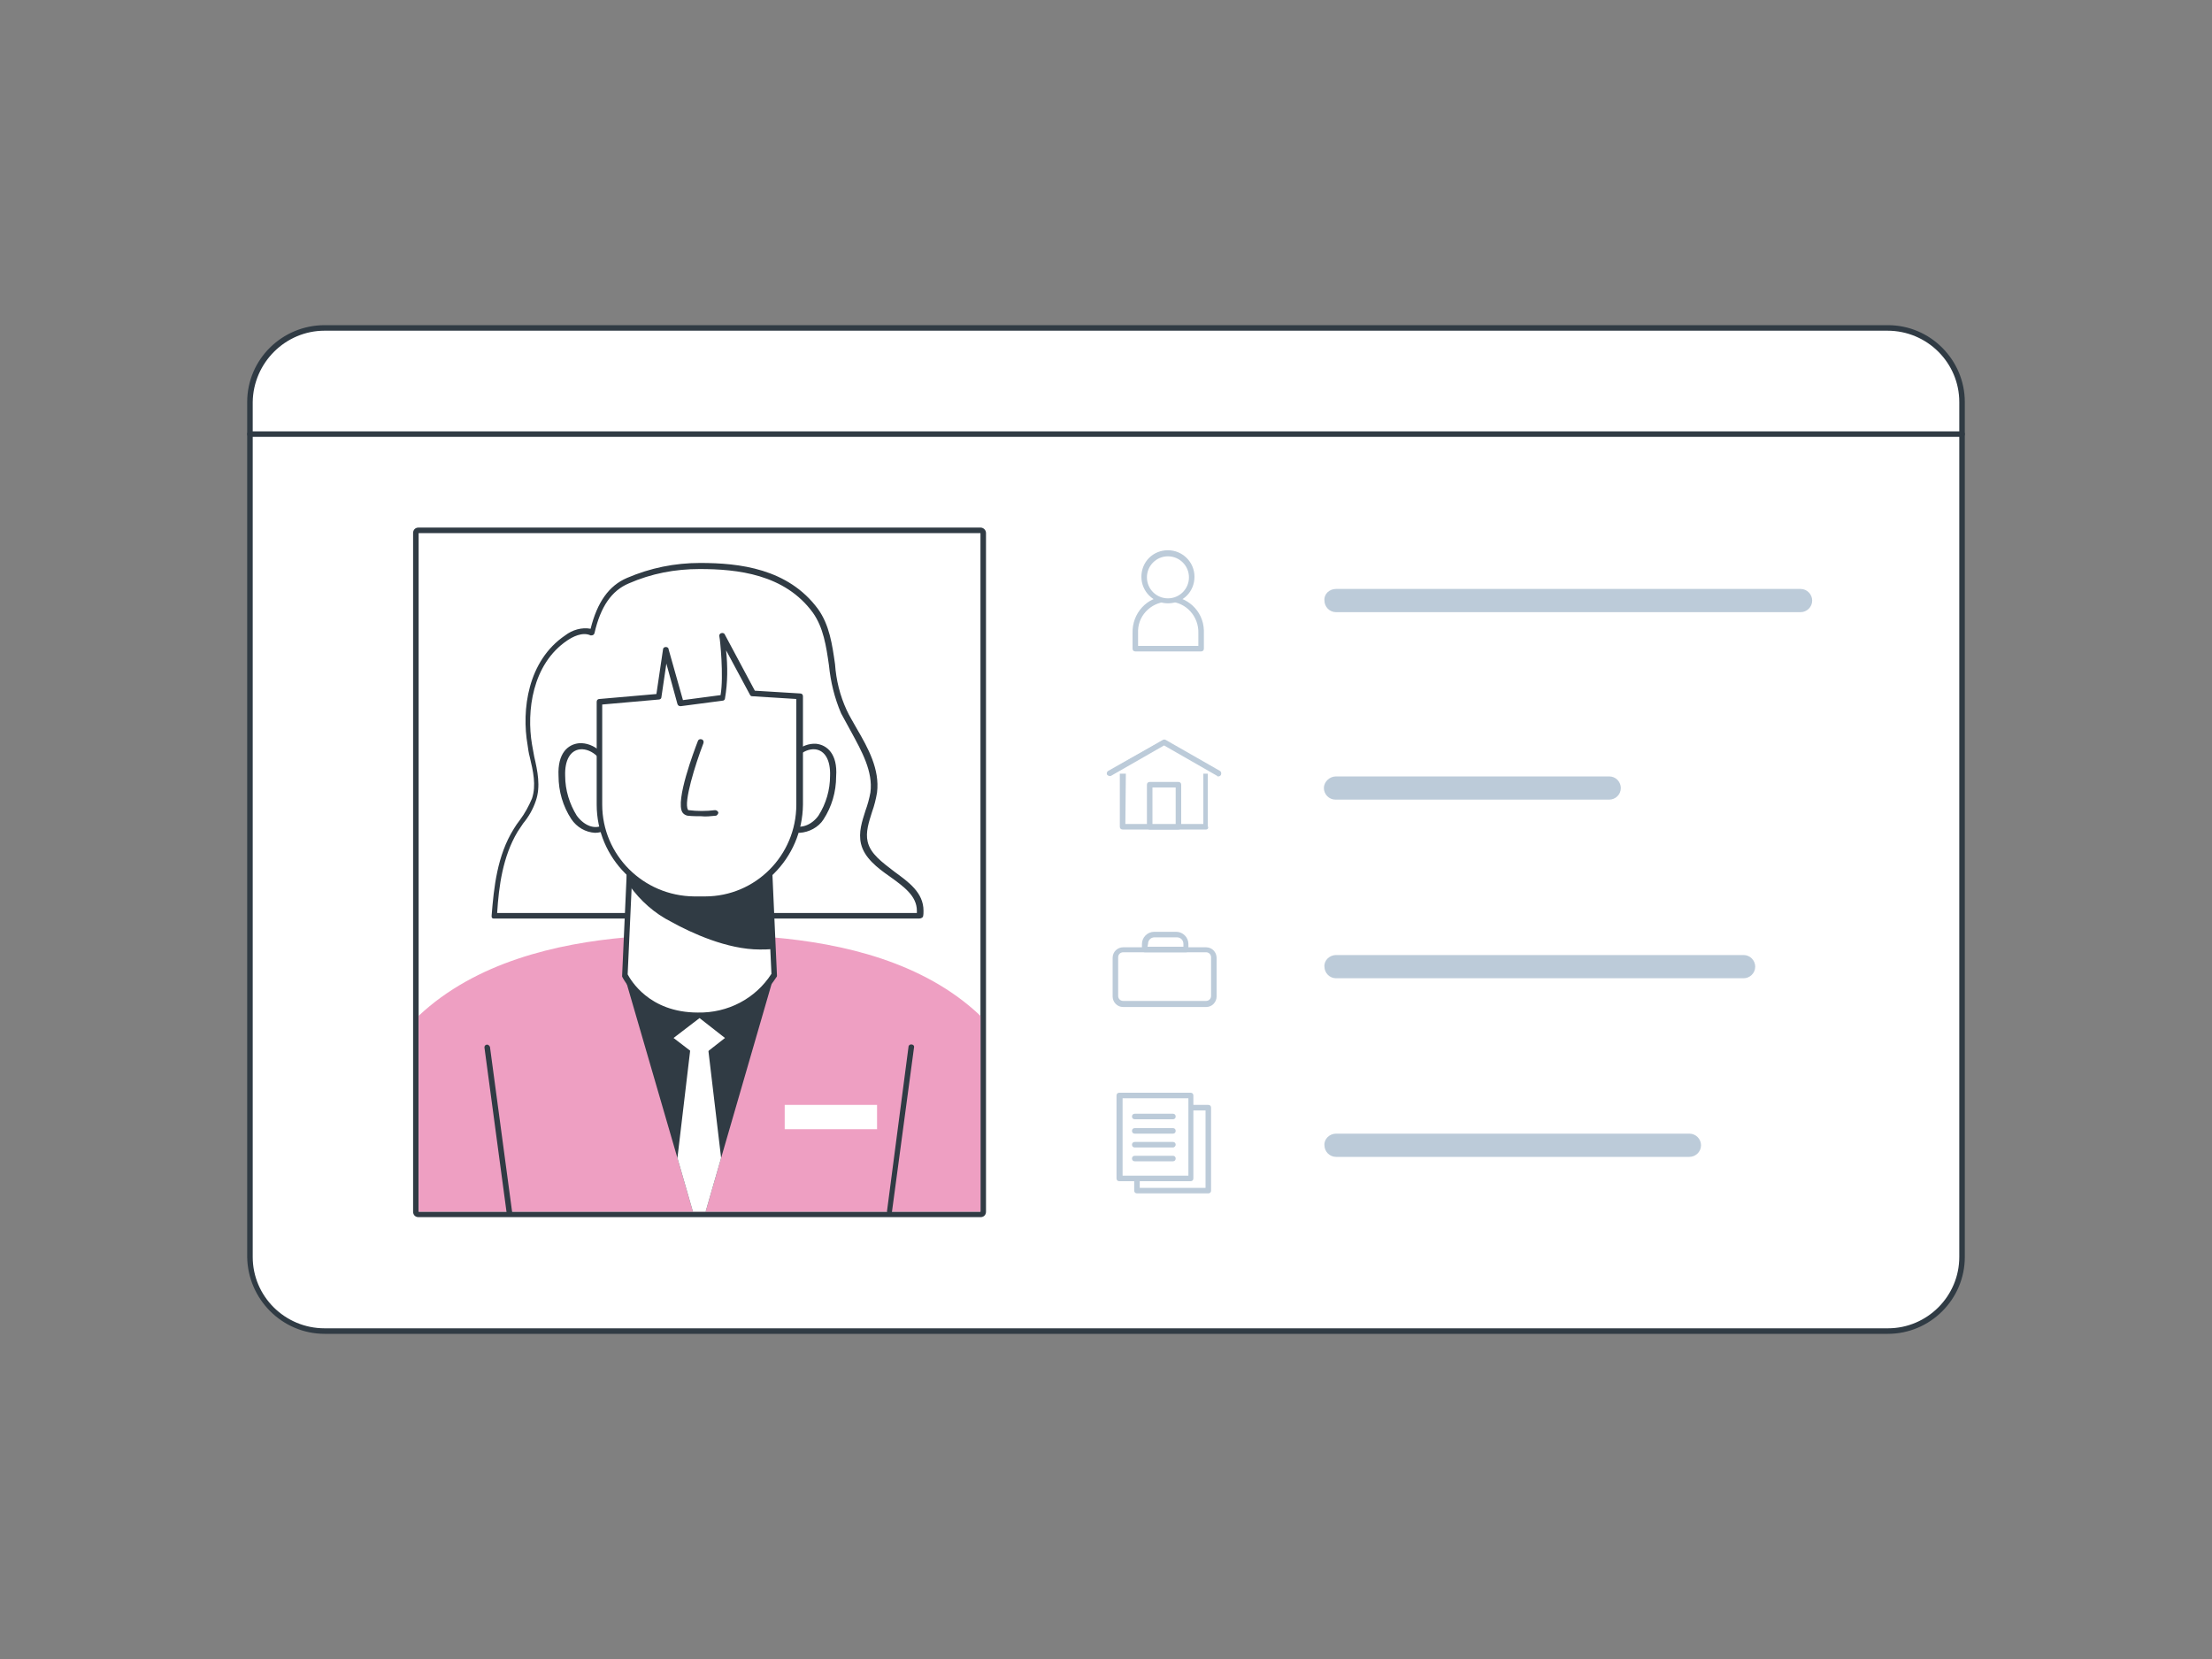 <?xml version="1.0" encoding="utf-8"?>
<!-- Generator: Adobe Illustrator 27.8.1, SVG Export Plug-In . SVG Version: 6.00 Build 0)  -->
<svg version="1.1" id="Layer_1" xmlns="http://www.w3.org/2000/svg" xmlns:xlink="http://www.w3.org/1999/xlink" x="0px" y="0px"
	 viewBox="0 0 400 300" style="enable-background:new 0 0 400 300;" xml:space="preserve">
<rect x="0" y="0" width="400" height="300" fill="#808080" stroke="none"/>
<style type="text/css">
	.st0{fill:#FFFFFF;}
	.st1{fill:#303B44;}
	.st2{fill:#EE9FC2;}
	.st3{fill:#BCCBD9;}
</style>
<g id="zzg5h9zrcnvnv0cuen939_257_personal_data_flatline">
	<path class="st0" d="M58.6,59.3h282.7c7.4,0,13.4,6,13.4,13.4v154.6c0,7.4-6,13.4-13.4,13.4H58.6c-7.4,0-13.4-6-13.4-13.4V72.7
		C45.2,65.3,51.2,59.3,58.6,59.3z"/>
	<path class="st1" d="M341.4,241.2H58.7c-7.7,0-13.9-6.3-14-13.9V72.7c0-7.7,6.3-13.9,14-13.9h282.7c7.7,0,13.9,6.3,13.9,13.9v154.6
		C355.3,235,349,241.2,341.4,241.2z M58.7,59.8c-7.1,0-12.9,5.8-13,12.9v154.6c0,7.1,5.8,12.9,13,12.9h282.7
		c7.1,0,12.9-5.8,12.9-12.9V72.7c0-7.1-5.8-12.9-13-12.9H58.7z"/>
	<rect x="75.7" y="96.4" class="st0" width="101.6" height="122.7"/>
	<path class="st1" d="M177.3,96.4v122.7H75.7V96.4H177.3 M177.3,95.4H75.7c-0.6,0-1,0.4-1,1v122.7c0,0.6,0.4,1,1,1h101.6
		c0.6,0,1-0.4,1-1V96.4C178.3,95.8,177.8,95.4,177.3,95.4z"/>
	<path class="st0" d="M93.3,150.2c-2.8,4.6-3.6,10.1-3.9,15.4h76.9c0.1-0.3,0.1-0.6,0.1-0.9c0-5.6-8.9-7.1-10.1-12.3
		c-0.7-3,1.2-6,1.7-9.1c0.7-5.2-3-9.9-5.4-14.6c-2.9-5.8-1.4-13.2-5.1-18.3c-4.9-6.8-12.9-8.1-20.9-8.1c-4.5-0.1-8.9,0.8-13,2.6
		c-3.8,1.6-5.5,5.4-6.4,9.4c-1.5-0.7-3.3,0-4.7,1c-6.1,4.2-7.8,12.4-6.6,19.3c0.6,3.3,1.8,6.8,0.8,10
		C95.9,146.6,94.4,148.3,93.3,150.2z"/>
	<path class="st1" d="M166.2,166.1H89.3c-0.1,0-0.2,0-0.3-0.1c-0.1-0.1-0.1-0.2-0.1-0.4c0.4-5.1,1-10.9,4-15.7l0,0
		c0.3-0.5,0.7-1.1,1.1-1.6c0.9-1.2,1.6-2.5,2.2-3.9c0.8-2.4,0.2-5-0.4-7.5c-0.2-0.7-0.3-1.5-0.4-2.2c-1.1-6.3,0-15.2,6.8-19.8
		c1.3-1,3-1.5,4.6-1.2c1.2-4.8,3.3-7.8,6.6-9.2c4.2-1.8,8.6-2.7,13.2-2.7c7.1,0,15.9,1,21.3,8.3c2.1,2.9,2.6,6.5,3.1,10
		c0.2,2.9,0.9,5.7,2.1,8.3c0.5,1.1,1.2,2.2,1.8,3.3c2.1,3.6,4.2,7.4,3.7,11.6c-0.2,1.2-0.5,2.4-0.9,3.5c-0.6,1.9-1.2,3.7-0.8,5.4
		c0.5,2.2,2.6,3.7,4.8,5.4c2.6,1.9,5.3,3.8,5.3,7.1c0,0.4,0,0.7-0.1,1.1C166.7,166,166.5,166.1,166.2,166.1z M89.9,165.1h75.9
		c0-0.1,0-0.3,0-0.4c0-2.7-2.4-4.4-4.9-6.2c-2.3-1.6-4.6-3.4-5.2-5.9c-0.5-2.1,0.2-4.1,0.8-6c0.4-1.1,0.7-2.2,0.9-3.3
		c0.5-3.8-1.6-7.5-3.5-11c-0.6-1.1-1.2-2.2-1.8-3.3c-1.2-2.8-1.9-5.7-2.2-8.7c-0.5-3.5-1-6.8-2.9-9.5c-5.1-7-13.7-7.9-20.5-7.9
		c-4.4,0-8.7,0.8-12.8,2.6c-3.1,1.3-5.1,4.2-6.2,9c-0.1,0.3-0.3,0.4-0.6,0.4c0,0-0.1,0-0.1,0c-1.5-0.7-3.3,0.3-4.2,0.9
		c-6.4,4.3-7.4,12.9-6.4,18.8c0.1,0.7,0.3,1.5,0.4,2.2c0.6,2.6,1.2,5.4,0.3,8c-0.5,1.5-1.3,2.9-2.3,4.1c-0.3,0.5-0.7,1-1,1.5l0,0
		C90.9,154.9,90.2,160.3,89.9,165.1L89.9,165.1z M93.3,150.2L93.3,150.2z"/>
	<path class="st2" d="M177.3,183.7v35.4H75.7v-35.4c10.3-9.7,25-13.1,37.6-14.2c4.9-0.4,9.4-0.5,13.2-0.5h0.9
		c3.6,0,7.7,0.1,12.1,0.5c0.1,0,0.1,0,0.2,0C152.3,170.6,167,173.9,177.3,183.7z"/>
	<path class="st1" d="M140,176.3L140,176.3L140,176.3l-9.6,33.1l-2.8,9.7h-2.3l-2.8-9.7l-9.6-33c0,0,0-0.1,0-0.1l0,0
		C119.4,174.4,133.5,174.4,140,176.3z"/>
	<path class="st0" d="M113,176.3c0,0,3.4,7.4,13.2,7.4c5.6,0.1,10.8-2.7,13.8-7.4l-1.3-28.9h-24.4L113,176.3z"/>
	<path class="st1" d="M126.2,184.2c-10.1,0-13.7-7.6-13.7-7.6c0-0.1,0-0.2,0-0.2l1.3-28.9c0-0.3,0.2-0.5,0.5-0.5h24.4
		c0.3,0,0.5,0.2,0.5,0.5l1.3,28.9c0,0.1,0,0.2-0.1,0.3C137.4,181.4,131.9,184.3,126.2,184.2z M113.5,176.2c0.5,0.9,3.8,6.9,12.7,6.9
		c5.4,0.1,10.4-2.5,13.3-7l-1.3-28.2h-23.4L113.5,176.2z"/>
	<path class="st1" d="M114.3,159.8c1.9,2.7,4.4,5,7.4,6.5c4.8,2.7,12.1,5.7,18,4.8l-1-12.2c-4.3,0.5-8.7,0.6-13,0.1
		c-3.8-0.3-7.7-0.7-11.2-2.2C113.9,156.5,113.5,158.6,114.3,159.8z"/>
	<path class="st1" d="M137.4,171.7c-5.9,0-12.4-3-16-5c-3-1.5-5.6-3.8-7.6-6.6c-0.6-1.1-0.6-2.4,0-3.5c0.2-0.3,0.6-0.4,0.9-0.2
		c3.5,1.4,7.5,1.8,11,2.1c4.3,0.5,8.6,0.5,12.8-0.1c0.1,0,0.3,0,0.4,0.1c0.1,0.1,0.2,0.2,0.2,0.4l1,12.2c0,0.3-0.2,0.5-0.4,0.5
		C138.9,171.7,138.1,171.7,137.4,171.7z M114.5,157.3c-0.2,0.7-0.2,1.5,0.2,2.2l0,0c1.8,2.7,4.3,4.8,7.2,6.3
		c3.8,2.1,11.1,5.5,17.2,4.8l-0.9-11.2c-4.2,0.5-8.4,0.5-12.6,0C122.1,159.1,118.1,158.7,114.5,157.3z M114.3,157.2L114.3,157.2z"/>
	<polygon class="st0" points="126.5,191.3 121.8,187.7 126.5,184.1 131.1,187.7 	"/>
	<polygon class="st0" points="130.4,209.4 127.6,219.1 125.3,219.1 122.5,209.4 124.8,190 124.8,190 124.9,189.3 125,188.9 
		128,188.9 128.1,189.3 128.1,190 128.1,190 	"/>
	<path class="st1" d="M92.1,219.6c-0.3,0-0.5-0.2-0.5-0.4l-4-29.8c0-0.3,0.2-0.5,0.5-0.5c0.2,0,0.4,0.2,0.5,0.4l4,29.8
		C92.7,219.3,92.5,219.6,92.1,219.6L92.1,219.6z"/>
	<path class="st1" d="M160.9,219.6L160.9,219.6c-0.4,0-0.5-0.3-0.5-0.6l3.9-29.8c0.1-0.3,0.4-0.4,0.7-0.3c0.2,0.1,0.3,0.2,0.3,0.4
		l-4,29.8C161.3,219.4,161.1,219.6,160.9,219.6z"/>
	<path class="st0" d="M141.9,140.8c0.8-6.8,9.2-8.4,8.8-0.5c0,2.7-0.8,5.3-2.2,7.5c-1.4,2-3.8,2.9-5.6,1.8"/>
	<path class="st1" d="M144.6,150.6c-0.7,0-1.4-0.2-2-0.6c-0.2-0.2-0.3-0.5-0.2-0.7c0.1-0.2,0.5-0.3,0.7-0.2c1.5,0.9,3.6,0.2,4.9-1.6
		c1.4-2.2,2.1-4.7,2.1-7.2c0.1-2.8-0.9-4.6-2.7-4.8c-2.1-0.2-4.6,1.9-5,5.3c-0.1,0.3-0.4,0.4-0.7,0.3c-0.2-0.1-0.3-0.2-0.3-0.4
		c0.5-4.1,3.6-6.4,6.2-6.2c1.9,0.2,3.9,1.8,3.6,5.9c0,2.8-0.8,5.5-2.3,7.8C148,149.6,146.3,150.5,144.6,150.6z"/>
	<path class="st0" d="M110.3,140.8c-0.8-6.8-9.2-8.4-8.8-0.5c0,2.7,0.8,5.3,2.2,7.5c1.4,2,3.8,2.9,5.6,1.8"/>
	<path class="st1" d="M107.6,150.6c-1.7-0.1-3.3-1-4.3-2.5c-1.5-2.3-2.3-5-2.3-7.8c-0.2-4.1,1.7-5.7,3.7-5.9
		c2.6-0.2,5.7,2.1,6.2,6.2c0,0.3-0.2,0.5-0.4,0.6c0,0,0,0,0,0c-0.3,0-0.5-0.2-0.6-0.4c-0.4-3.4-2.9-5.5-5-5.3
		c-1.8,0.2-2.8,2-2.7,4.8c0,2.6,0.8,5.1,2.1,7.2c1.4,1.9,3.4,2.6,4.9,1.6c0.2-0.1,0.6-0.1,0.7,0.2c0.1,0.2,0.1,0.6-0.2,0.7
		C109.1,150.4,108.3,150.6,107.6,150.6z"/>
	<path class="st0" d="M144.5,125.9v19.6c0,9.4-7.6,17.1-17.1,17.1c0,0,0,0,0,0h-2c-9.4,0-17.1-7.6-17.1-17.1c0,0,0,0,0,0v-18.6
		l10.7-0.9l1.2-8.5l2.7,9.6l7.6-1c0.8-3.4,0-10.8-0.1-11.1l5.5,10.3L144.5,125.9z"/>
	<path class="st1" d="M127.5,163.1h-2c-9.7,0-17.6-7.9-17.6-17.6v-18.6c0-0.3,0.2-0.5,0.5-0.5l10.3-0.9l1.2-8.1
		c0-0.2,0.2-0.4,0.5-0.4c0.2,0,0.5,0.1,0.5,0.4l2.6,9.2l6.8-0.9c0.6-3.4-0.1-10.2-0.2-10.5c-0.1-0.3,0-0.6,0.3-0.7
		c0.3-0.1,0.6,0,0.7,0.3l0,0l5.4,10.1l8.2,0.5c0.3,0,0.5,0.2,0.5,0.5v19.6C145.1,155.3,137.2,163.1,127.5,163.1z M108.9,127.4v18.1
		c0,9.1,7.4,16.5,16.6,16.6h2c9.1,0,16.5-7.4,16.5-16.6v-19.1l-8-0.5c-0.2,0-0.3-0.1-0.4-0.3l-4.3-8c0.3,2.9,0.3,5.8-0.2,8.7
		c0,0.2-0.2,0.4-0.4,0.4l-7.6,1c-0.3,0-0.5-0.1-0.6-0.4l-2-7.3l-0.9,6.1c0,0.2-0.2,0.4-0.5,0.4L108.9,127.4z"/>
	<rect x="141.9" y="199.8" class="st0" width="16.7" height="4.4"/>
	<path class="st1" d="M126.8,147.6c-0.8,0-1.6,0-2.5-0.1c-0.4-0.1-0.7-0.3-0.9-0.6c-1.3-2.1,2.1-11.1,2.8-12.9
		c0.1-0.3,0.4-0.4,0.7-0.3c0.3,0.1,0.4,0.4,0.3,0.7c-1.5,3.9-3.6,10.7-2.8,12c0,0.1,0.1,0.1,0.1,0.1c1.6,0.2,3.2,0.2,4.8,0
		c0.3,0,0.5,0.2,0.6,0.4c0,0.3-0.2,0.5-0.4,0.6C128.5,147.6,127.6,147.7,126.8,147.6z"/>
	<path class="st1" d="M354.8,79H45.2c-0.3,0-0.5-0.2-0.5-0.5c0-0.3,0.2-0.5,0.5-0.5h309.6c0.3,0,0.5,0.2,0.5,0.5
		C355.3,78.8,355.1,79,354.8,79z"/>
	<path class="st3" d="M241.6,106.5h84c1.2,0,2.1,1,2.1,2.1l0,0c0,1.2-1,2.1-2.1,2.1h-84c-1.2,0-2.1-1-2.1-2.1l0,0
		C239.4,107.4,240.4,106.5,241.6,106.5z"/>
	<path class="st3" d="M241.6,140.4H291c1.2,0,2.1,1,2.1,2.1l0,0c0,1.2-1,2.1-2.1,2.1h-49.5c-1.2,0-2.1-1-2.1-2.1l0,0
		C239.4,141.4,240.4,140.4,241.6,140.4z"/>
	<path class="st3" d="M241.6,172.7h73.7c1.2,0,2.1,1,2.1,2.1l0,0c0,1.2-1,2.1-2.1,2.1h-73.7c-1.2,0-2.1-1-2.1-2.1l0,0
		C239.4,173.7,240.4,172.7,241.6,172.7z"/>
	<path class="st3" d="M241.6,205h63.9c1.2,0,2.1,1,2.1,2.1l0,0c0,1.2-1,2.1-2.1,2.1h-63.9c-1.2,0-2.1-1-2.1-2.1l0,0
		C239.4,206,240.4,205,241.6,205z"/>
	<path class="st0" d="M217.2,117.3v-2.8c0-3.3-2.7-6-6-6l0,0c-3.3,0-6,2.7-6,6v2.8H217.2z"/>
	<path class="st3" d="M217.2,117.8h-11.9c-0.3,0-0.5-0.2-0.5-0.5v-2.8c-0.1-3.6,2.6-6.6,6.2-6.7c3.6-0.1,6.6,2.6,6.7,6.2
		c0,0.2,0,0.3,0,0.5v2.8C217.7,117.6,217.5,117.8,217.2,117.8z M205.8,116.8h10.9v-2.3c0.1-3-2.2-5.6-5.2-5.7
		c-3-0.1-5.6,2.2-5.7,5.2c0,0.2,0,0.3,0,0.5V116.8z"/>
	<circle class="st0" cx="211.2" cy="104.4" r="4.2"/>
	<path class="st3" d="M211.2,109.1c-2.6,0-4.8-2.1-4.8-4.8s2.1-4.8,4.8-4.8c2.6,0,4.8,2.1,4.8,4.8c0,0,0,0,0,0
		C216,107,213.9,109.1,211.2,109.1C211.3,109.1,211.3,109.1,211.2,109.1z M211.2,100.6c-2.1,0-3.8,1.7-3.8,3.8s1.7,3.8,3.8,3.8
		c2.1,0,3.8-1.7,3.8-3.8l0,0C215,102.3,213.3,100.6,211.2,100.6z"/>
	<polygon class="st0" points="218.1,149.5 203,149.5 203,138.6 210.5,134.3 218.1,138.6 	"/>
	<path class="st3" d="M218.1,150H203c-0.3,0-0.5-0.2-0.5-0.5v-10.9c0-0.2,0.1-0.3,0.2-0.4l7.5-4.3c0.2-0.1,0.3-0.1,0.5,0l7.5,4.3
		c0.2,0.1,0.3,0.3,0.2,0.4v10.8C218.6,149.7,218.4,150,218.1,150C218.1,150,218.1,150,218.1,150z M203.5,149h14.1v-10l-7-4.1l-7,4.1
		L203.5,149z"/>
	<rect x="207.9" y="141.9" class="st0" width="5.2" height="7.6"/>
	<path class="st3" d="M213.1,150h-5.2c-0.3,0-0.5-0.2-0.5-0.5v-7.6c0-0.3,0.2-0.5,0.5-0.5h5.2c0.3,0,0.5,0.2,0.5,0.5v7.6
		C213.6,149.8,213.4,150,213.1,150z M208.4,149h4.2v-6.6h-4.2V149z"/>
	<polyline class="st0" points="200.6,139.9 210.5,134.3 220.3,139.9 	"/>
	<path class="st3" d="M220.3,140.4c-0.1,0-0.2,0-0.2-0.1l-9.6-5.5l-9.6,5.5c-0.2,0.1-0.5,0-0.7-0.2c-0.1-0.2-0.1-0.5,0.2-0.7
		c0,0,0,0,0,0l9.9-5.6c0.2-0.1,0.3-0.1,0.5,0l9.8,5.6c0.2,0.1,0.3,0.4,0.2,0.7C220.7,140.3,220.5,140.4,220.3,140.4L220.3,140.4z"/>
	<path class="st0" d="M203.1,171.7h15c0.8,0,1.4,0.6,1.4,1.4v7c0,0.8-0.6,1.4-1.4,1.4h-15c-0.8,0-1.4-0.6-1.4-1.4v-7
		C201.7,172.3,202.3,171.7,203.1,171.7z"/>
	<path class="st3" d="M218.1,182.1h-15c-1.1,0-1.9-0.9-1.9-1.9v-7c0-1.1,0.9-1.9,1.9-1.9h15c1.1,0,1.9,0.9,1.9,1.9v7
		C220,181.2,219.2,182.1,218.1,182.1z M203.1,172.2c-0.5,0-0.9,0.4-0.9,0.9v7c0,0.5,0.4,0.9,0.9,0.9h15c0.5,0,0.9-0.4,0.9-0.9v-7
		c0-0.5-0.4-0.9-0.9-0.9H203.1z"/>
	<path class="st0" d="M208.8,169h4.1c0.9,0,1.7,0.8,1.7,1.7l0,0v1l0,0h-7.5l0,0v-1C207.1,169.8,207.8,169,208.8,169z"/>
	<path class="st3" d="M214.5,172.2h-7.5c-0.3,0-0.5-0.2-0.5-0.5v-1c0-1.2,1-2.2,2.2-2.2c0,0,0,0,0,0h4c1.2,0,2.2,1,2.2,2.2
		c0,0,0,0,0,0v1C215,172,214.8,172.2,214.5,172.2z M207.5,171.2h6.5v-0.5c0-0.7-0.5-1.2-1.2-1.2h-4c-0.7,0-1.2,0.5-1.2,1.2l0,0
		L207.5,171.2z"/>
	<rect x="205.6" y="200.3" class="st0" width="12.9" height="15"/>
	<path class="st3" d="M218.5,215.8h-12.9c-0.3,0-0.5-0.2-0.5-0.5v-15c0-0.3,0.2-0.5,0.5-0.5h12.9c0.3,0,0.5,0.2,0.5,0.5v15
		C219,215.6,218.8,215.8,218.5,215.8z M206.1,214.8H218v-14h-11.9V214.8z"/>
	<rect x="202.5" y="198.1" class="st0" width="12.9" height="15"/>
	<path class="st3" d="M215.3,213.6h-12.9c-0.3,0-0.5-0.2-0.5-0.5v-15c0-0.3,0.2-0.5,0.5-0.5h12.9c0.3,0,0.5,0.2,0.5,0.5v15
		C215.8,213.4,215.6,213.6,215.3,213.6z M203,212.6h11.9v-14H203L203,212.6z"/>
	<path class="st3" d="M212.1,202.4h-6.9c-0.3,0-0.5-0.2-0.5-0.5s0.2-0.5,0.5-0.5h6.9c0.3,0,0.5,0.2,0.5,0.5
		C212.6,202.2,212.4,202.4,212.1,202.4z"/>
	<path class="st3" d="M212.1,205h-6.9c-0.3,0-0.5-0.2-0.5-0.5s0.2-0.5,0.5-0.5h6.9c0.3,0,0.5,0.2,0.5,0.5S212.4,205,212.1,205z"/>
	<path class="st3" d="M212.1,207.5h-6.9c-0.3,0-0.5-0.2-0.5-0.5s0.2-0.5,0.5-0.5h6.9c0.3,0,0.5,0.2,0.5,0.5
		C212.6,207.2,212.4,207.5,212.1,207.5z"/>
	<path class="st3" d="M212.1,210h-6.9c-0.3,0-0.5-0.2-0.5-0.5s0.2-0.5,0.5-0.5h6.9c0.3,0,0.5,0.2,0.5,0.5
		C212.6,209.8,212.4,210,212.1,210z"/>
</g>
</svg>
